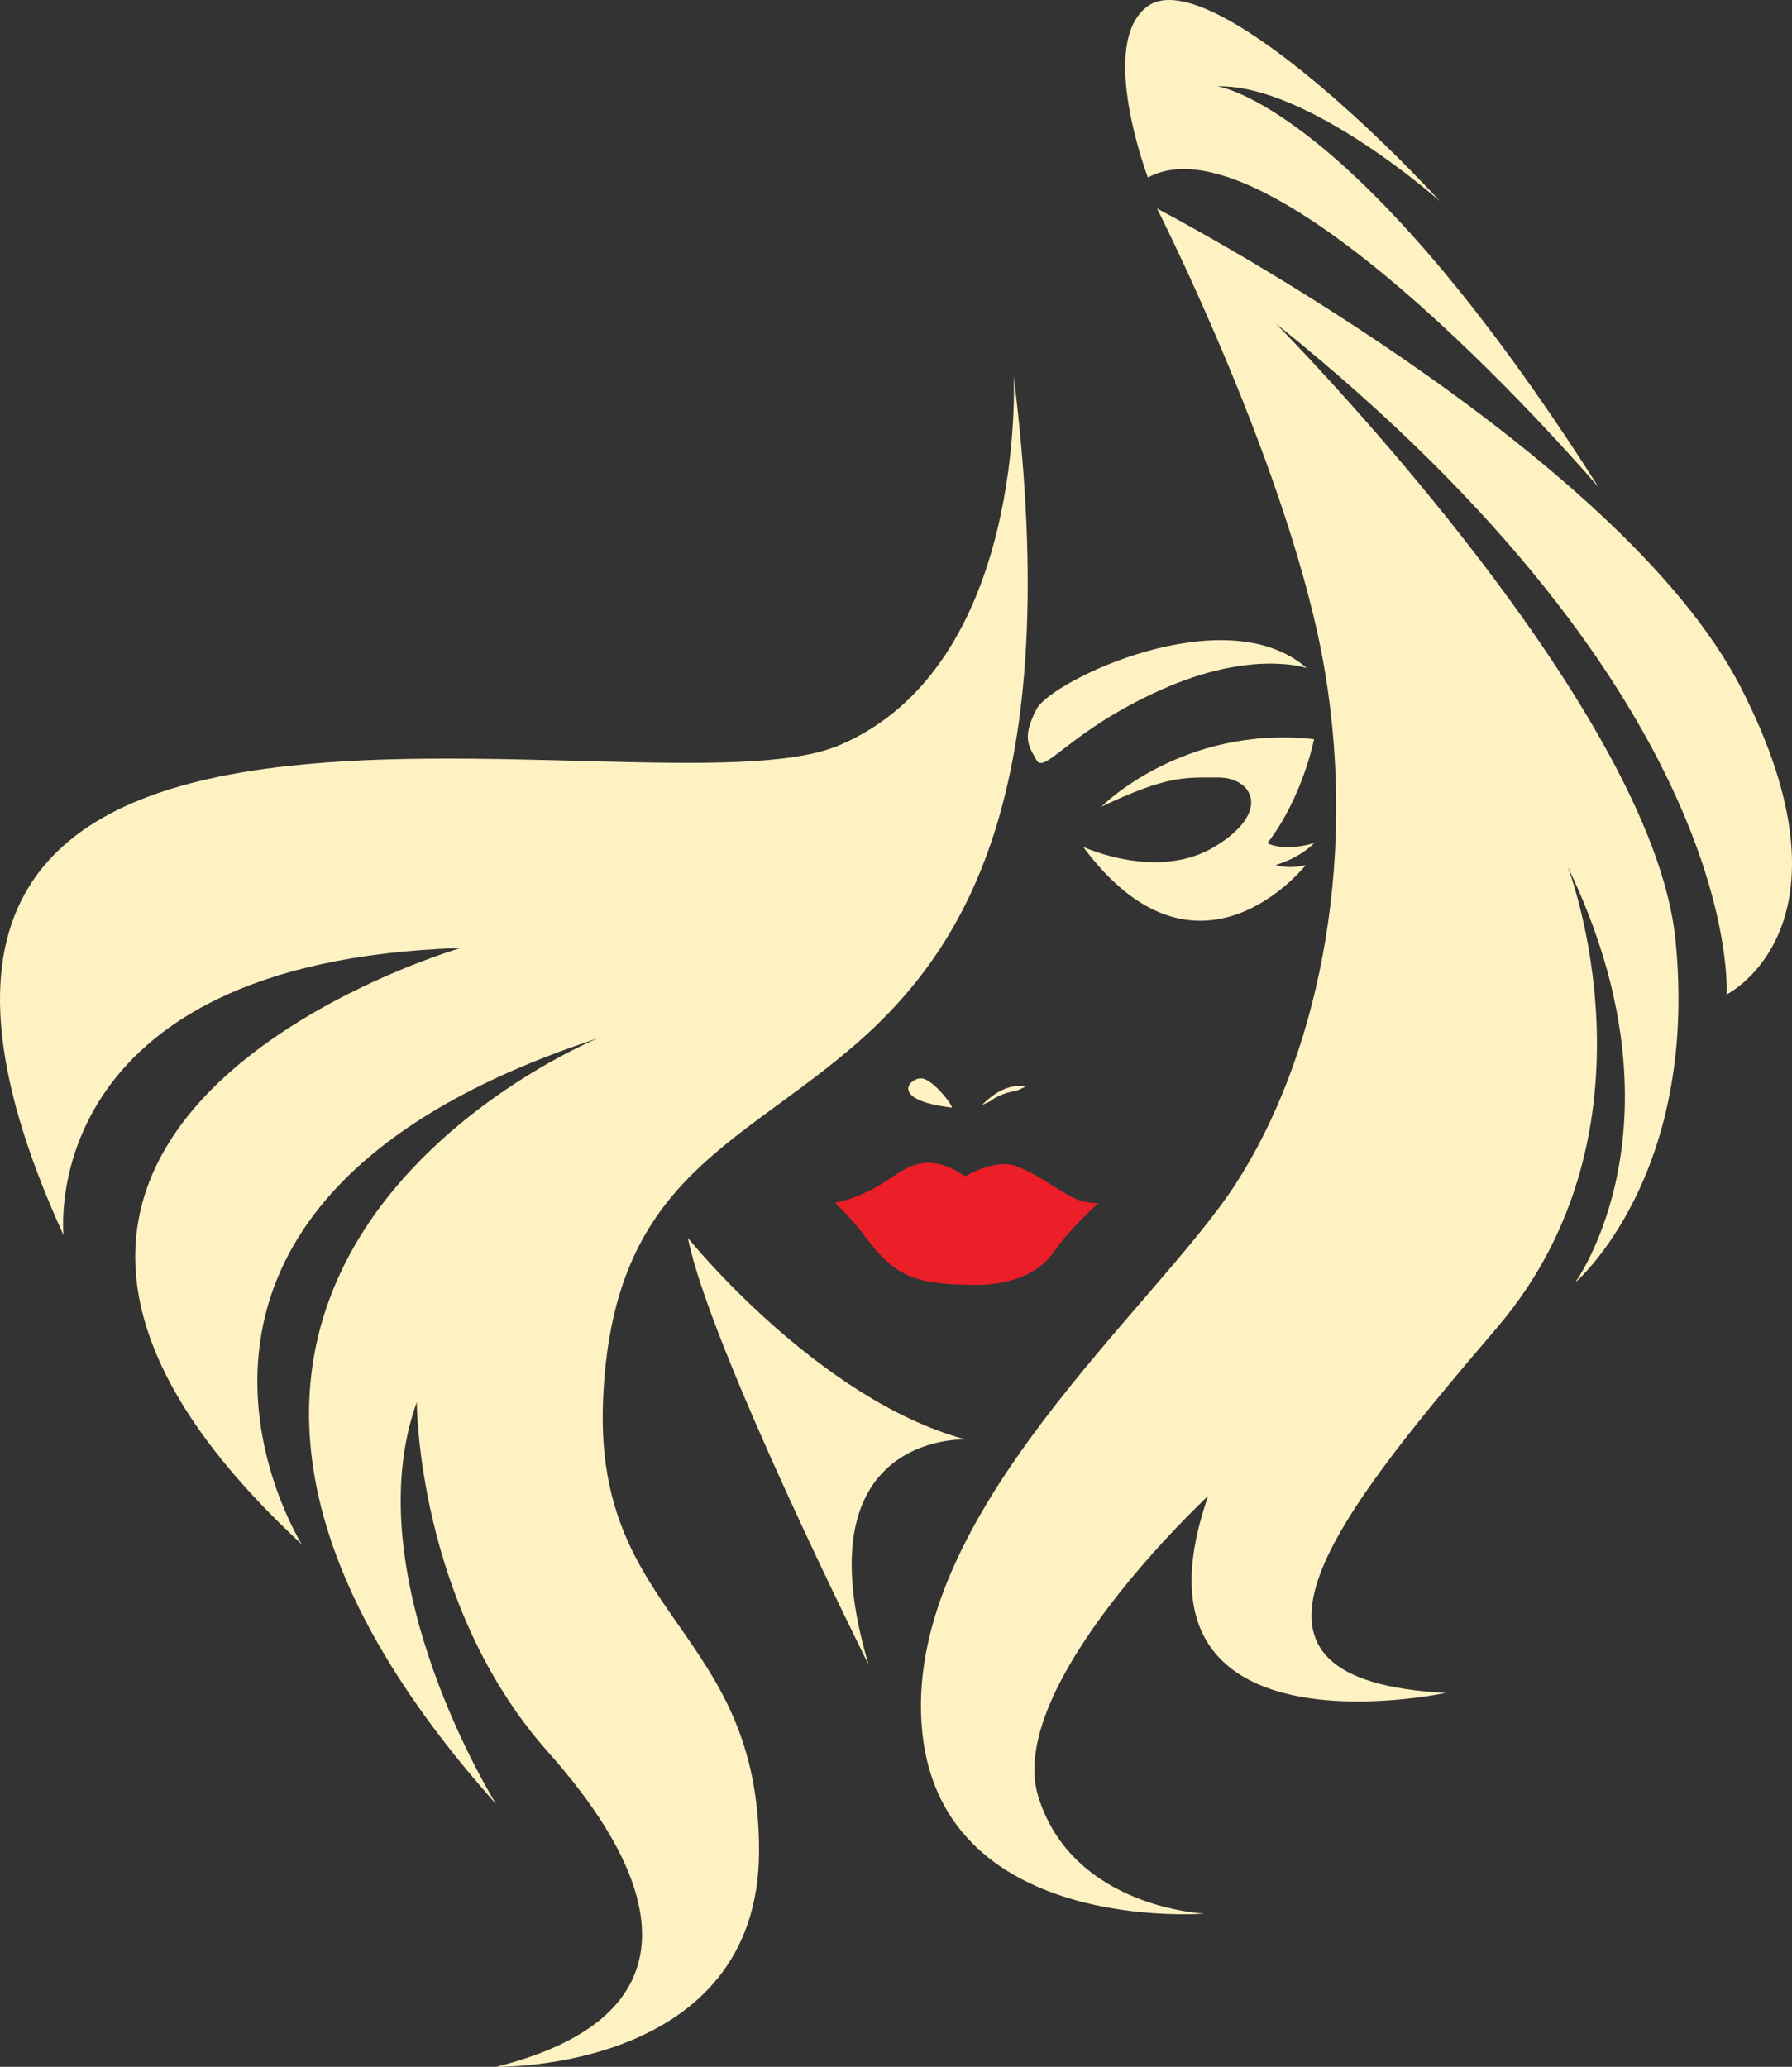 <svg width="503" height="580" viewBox="0 0 503 580" fill="none" xmlns="http://www.w3.org/2000/svg">
<rect x="0" y="0" width="503" height="580" fill="#333333" stroke="none"/>
<g clip-path="url(#clip0_603_34)">
<path d="M139.279 579.996C139.279 579.996 213.065 581.531 213.065 519.353C213.065 457.175 166.949 454.105 169.255 393.462C171.561 332.819 204.611 322.839 237.661 295.206C270.71 267.572 299.149 223.047 284.546 105.6C284.546 105.6 288.389 186.969 235.356 209.231C182.323 231.493 -68.243 158.564 17.84 346.635C17.84 346.635 9.386 269.872 129.286 266.034C129.286 266.034 -42.112 315.93 84.707 433.378C84.707 433.378 24.757 338.291 167.716 291.417C167.716 291.417 6.311 357.384 139.277 506.305C139.277 506.305 99.311 442.592 116.988 393.462C116.988 393.462 116.988 450.266 153.88 491.718C190.773 533.169 191.545 566.946 139.279 579.996Z" fill="#FFF2C2"/>
<path d="M243.81 467.154C243.81 467.154 199.231 378.109 193.083 347.402C193.083 347.402 229.463 392.692 270.969 403.951C270.967 403.953 224.338 401.906 243.81 467.154Z" fill="#FFF2C2"/>
<path d="M322.206 49.818C322.206 49.818 307.86 11.948 322.206 1.712C336.553 -8.522 379.083 29.347 404.19 56.47C404.19 56.47 367.174 23.564 341.677 24.23C341.677 24.23 380.107 28.835 448.769 136.817C448.769 136.815 358.074 30.37 322.206 49.818Z" fill="#FFF2C2"/>
<path d="M324.769 58.517C324.769 58.517 454.406 126.068 488.738 193.109C523.07 260.15 484.638 279.084 484.638 279.084C484.638 279.084 490.274 196.692 358.075 90.759C358.075 90.759 463.631 197.204 470.291 263.733C476.952 330.261 442.108 359.943 442.108 359.943C442.108 359.943 474.902 315.42 440.059 243.264C440.059 243.264 468.241 316.445 420.075 372.737C371.909 429.03 339.116 471.506 405.728 475.088C405.728 475.088 312.983 495.046 339.116 419.818C339.116 419.818 281.727 473.041 291.463 504.258C301.199 535.475 338.092 537.01 338.092 537.01C338.092 537.01 262.769 543.152 258.67 483.787C254.57 424.423 324.256 367.108 346.802 332.309C369.349 297.509 381.133 243.774 371.909 188.505C362.686 133.233 324.769 58.517 324.769 58.517Z" fill="#FFF2C2"/>
<path d="M309.14 226.372C309.14 226.372 331.943 203.344 368.836 207.437C368.836 207.437 365.762 223.557 355.769 236.606C355.769 236.606 359.869 239.166 368.836 236.606C368.836 236.606 365.505 240.445 358.076 242.748C358.076 242.748 361.662 244.027 366.529 242.748C366.529 242.748 336.297 281.13 304.017 237.631C304.017 237.631 324.769 247.355 340.91 237.631C357.05 227.907 351.67 218.185 341.934 218.185C332.197 218.185 327.587 217.673 309.14 226.372Z" fill="#FFF2C2"/>
<path d="M366.786 187.48C366.786 187.48 351.413 182.107 325.793 193.622C300.173 205.137 293.256 217.418 290.95 213.324C288.644 209.23 286.85 206.926 290.95 198.995C295.05 191.064 343.983 167.522 366.786 187.48Z" fill="#FFF2C2"/>
<path d="M267.124 310.812C267.928 310.907 261.908 302.623 258.496 302.623C255.081 302.625 249.701 308.767 267.124 310.812Z" fill="#FFF2C2"/>
<path d="M275.449 310.173C275.962 310.045 281.086 303.649 287.874 304.928C287.874 304.928 285.825 305.95 285.312 306.079C284.799 306.207 280.827 306.719 278.01 309.02L275.449 310.173Z" fill="#FFF2C2"/>
<path d="M234.33 337.552C234.33 337.552 239.582 336.783 246.499 332.819C253.416 328.853 258.796 321.944 270.967 330.131C270.967 330.131 278.91 325.142 285.057 327.189C291.205 329.237 299.404 335.889 303.247 336.913C307.09 337.936 308.371 337.554 308.371 337.554C308.371 337.554 299.917 345.23 295.945 351.116C291.974 357.002 284.288 360.712 273.271 360.584C262.255 360.456 255.209 359.561 249.316 354.314C243.423 349.067 242.399 344.972 234.33 337.552Z" fill="#EC1E28"/>
</g>
<defs>
<clipPath id="clip0_603_34">
<rect width="503" height="580" fill="white"/>
</clipPath>
</defs>
</svg>
